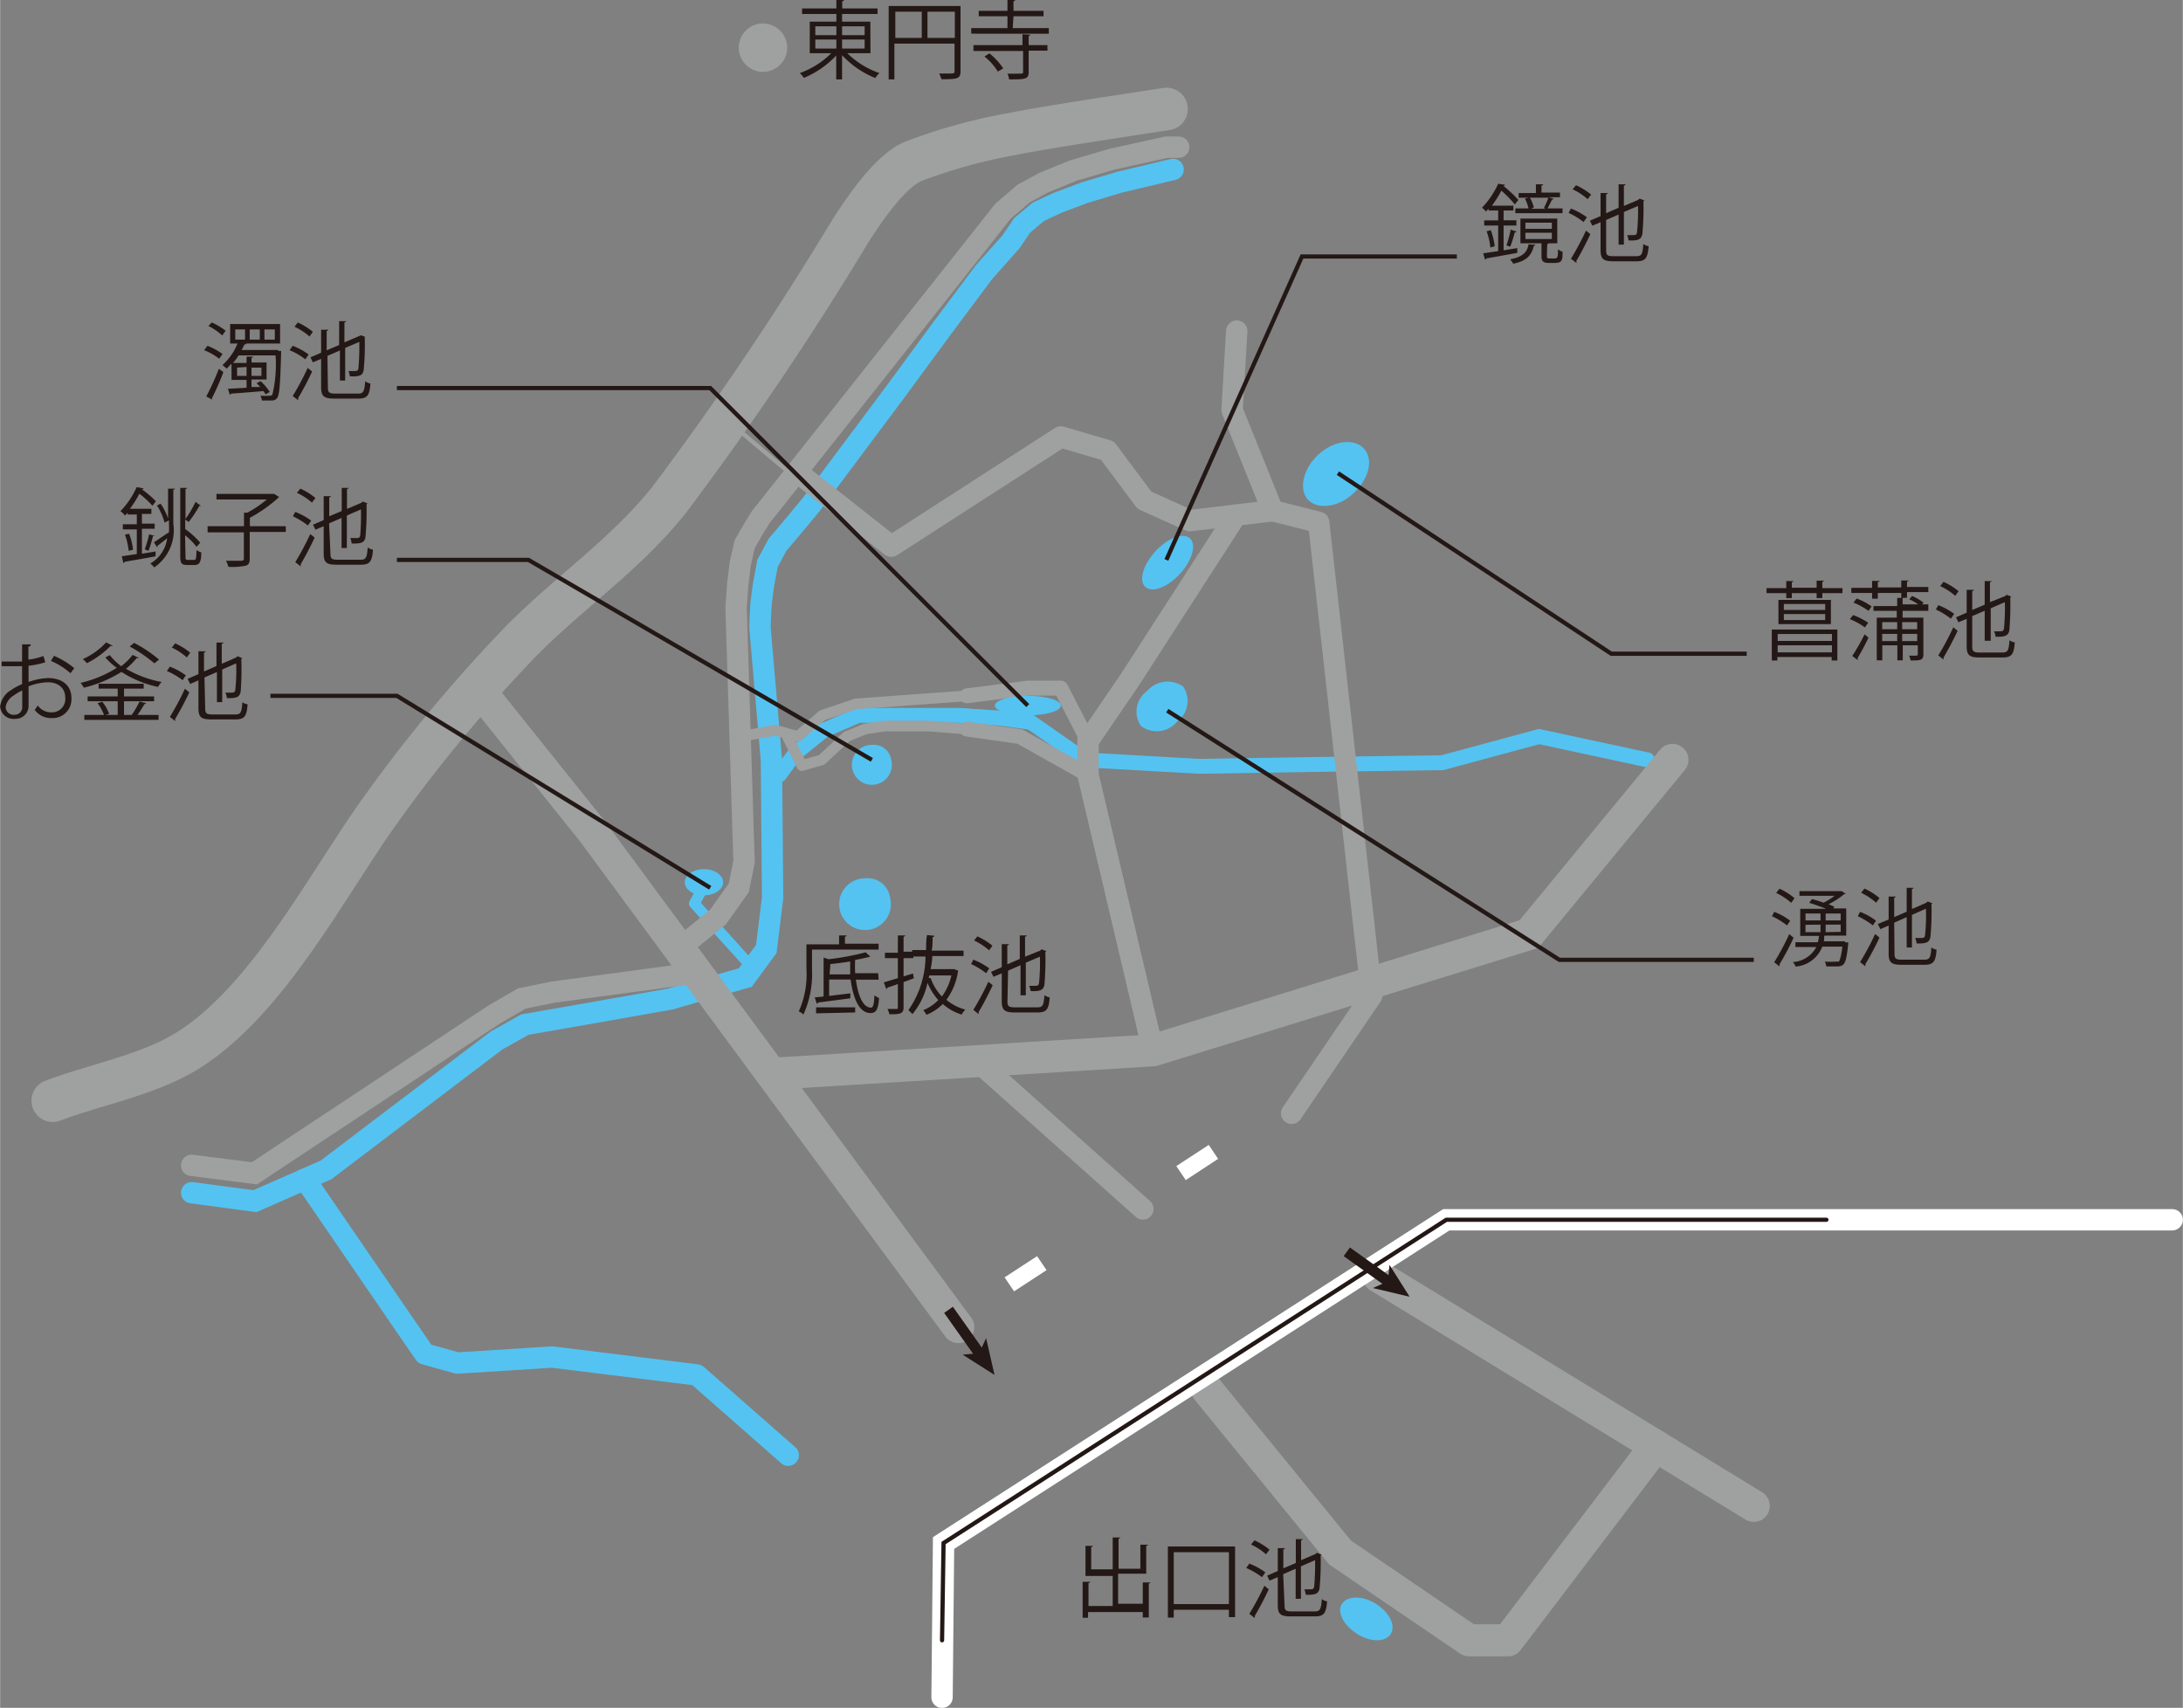 <svg xmlns="http://www.w3.org/2000/svg" width="51.22mm" height="40.07mm" viewBox="0 0 145.18 113.59"><rect x="0" y="0" width="145.18" height="113.59" fill="#808080" stroke="none"/><defs><style>.cls-1,.cls-10,.cls-11,.cls-12,.cls-15,.cls-16,.cls-18,.cls-2,.cls-20,.cls-3,.cls-4,.cls-5,.cls-6,.cls-7,.cls-8,.cls-9{fill:none;}.cls-1,.cls-2,.cls-3,.cls-4{stroke:#54c3f1;}.cls-1,.cls-10,.cls-11,.cls-15,.cls-16,.cls-2,.cls-3,.cls-4,.cls-5,.cls-6,.cls-7,.cls-8,.cls-9{stroke-linecap:round;}.cls-1,.cls-12,.cls-15,.cls-16,.cls-18,.cls-2,.cls-20,.cls-5,.cls-6,.cls-7{stroke-miterlimit:10;}.cls-1,.cls-15,.cls-3,.cls-7,.cls-9{stroke-width:1.42px;}.cls-11,.cls-2{stroke-width:0.99px;}.cls-10,.cls-11,.cls-3,.cls-4,.cls-8,.cls-9{stroke-linejoin:round;}.cls-10,.cls-20,.cls-4{stroke-width:0.71px;}.cls-10,.cls-11,.cls-12,.cls-5,.cls-6,.cls-7,.cls-8,.cls-9{stroke:#9fa0a0;}.cls-5{stroke-width:2.83px;}.cls-6,.cls-8{stroke-width:2.13px;}.cls-12,.cls-16,.cls-18{stroke-width:0.28px;}.cls-13{fill:#fff;}.cls-14{fill:#54c3f1;}.cls-15{stroke:#fff;}.cls-16,.cls-18,.cls-20{stroke:#231815;}.cls-17{fill:#231815;}.cls-19{fill:#9fa0a0;}</style></defs><g id="レイヤー_2" data-name="レイヤー 2"><g id="文字"><polyline class="cls-1" points="12.74 79.33 16.95 79.89 21.68 77.81 31.56 70.31 33.01 69.21 34.9 68.15 37.42 67.71 39.02 67.43 44.56 66.45 49.56 65.02 50.96 63.12 51.38 59.7 51.3 50.54 50.61 42.57 50.54 41.72 50.56 41.1 50.61 40.15 50.77 38.93 51.04 37.48 51.7 36.24 52.6 35.18 53.93 33.58 59.48 26.15 62.7 21.77 65.45 18.09 67.23 16.09 67.98 14.99 69.05 14.09 70.33 13.49 72.14 12.81 74.45 12.12 78.02 11.27"/><polyline class="cls-2" points="51.83 51.54 52.89 50.1 54.79 48.57 57.08 47.58 60.32 47.58 63.73 47.58 66.46 47.76 68.57 48.05 72.14 50.54 79.78 50.97 87.89 50.84 95.92 50.73 102.36 48.99 109.56 50.54"/><polyline class="cls-3" points="20.27 78.43 26.56 87.61 27.66 89.21 28.24 90.05 30.41 90.66 36.72 90.26 46.34 91.45 52.42 96.79"/><polyline class="cls-4" points="49.91 64.23 46.17 60.09 46.89 58.81"/><path class="cls-5" d="M3.5,73.21c3-1.13,6.44-1.72,9.08-3.4C17.7,66.54,21.5,59.32,24.93,54.4a99.65,99.65,0,0,1,9.3-11.32c3.3-3.48,7.21-6,10.29-9.86A212.46,212.46,0,0,0,56.44,15.55c.94-1.51,2.68-4.07,4.2-4.78a35.73,35.73,0,0,1,6.65-1.85c2-.42,7.82-1.29,10.29-1.67"/><polyline class="cls-6" points="51.83 71.39 76.68 69.86 101.68 62.13 111.23 50.54"/><polyline class="cls-7" points="46.34 64.7 36.77 65.99 34.7 66.41 32.89 67.46 31.72 68.23 16.91 78.04 12.74 77.51"/><polyline class="cls-7" points="45.16 63.1 47.75 60.99 49.13 59.05 49.48 57.31 48.95 40.42 49.06 38.87 49.23 37.49 49.52 36.2 50.08 35.22 50.58 34.41 64.74 16.53 66.7 14.05 68.08 12.87 69.41 12.15 71.39 11.34 73.95 10.59 77.57 9.79 78.39 9.79"/><line class="cls-6" x1="91.69" y1="84.91" x2="116.64" y2="100.16"/><polyline class="cls-6" points="31.77 45.77 39.41 55.31 63.73 88.27"/><polyline class="cls-8" points="80.28 92.43 80.28 92.43 89.12 103.26 97.7 109.1 100.29 109.1 110.12 96.17"/><polyline class="cls-9" points="85.9 74.05 85.9 74.05 91.23 66.22 87.7 34.74 84.64 33.97 81.94 27.27 82.25 22.02"/><line class="cls-7" x1="64.99" y1="70.58" x2="76.01" y2="80.41"/><polyline class="cls-10" points="49.23 48.99 51.58 48.57 53.05 48.99 54.68 47.58 56.91 46.82 64.3 46.28"/><polyline class="cls-10" points="52.36 48.99 53.33 50.92 54.64 50.54 56.31 48.99 57.53 48.49 58.81 48.29 59.64 48.29 61.77 48.29 64.3 48.49"/><polyline class="cls-7" points="82.21 34.26 75.15 45.2 72.36 49.29 72.36 51.54 76.68 69.86"/><polyline class="cls-11" points="64.3 48.49 67.82 48.99 72.36 51.54"/><polyline class="cls-11" points="64.3 46.28 68.35 45.77 70.55 45.77 72.36 49.29"/><polyline class="cls-9" points="52.99 31.38 59.27 36.33 70.55 29.06 73.65 29.97 76.11 33.27 79.13 34.63 84.64 33.97"/><line class="cls-12" x1="48.43" y1="28.02" x2="52.36" y2="31.33"/><polygon class="cls-13" points="69.6 84.48 67.44 85.89 66.81 84.96 68.97 83.55 69.6 84.48"/><polygon class="cls-13" points="81.01 77.08 78.86 78.49 78.23 77.56 80.39 76.15 81.01 77.08"/><path class="cls-14" d="M59.19,59.7a1.72,1.72,0,1,1-1.66-1.28A1.5,1.5,0,0,1,59.19,59.7Z"/><path class="cls-14" d="M59.27,50.54a1.33,1.33,0,1,1-1.29-1A1.18,1.18,0,0,1,59.27,50.54Z"/><path class="cls-14" d="M70.55,46.93c0,.36-1,.65-2.2.65s-2.19-.29-2.19-.65,1-.65,2.19-.65S70.55,46.57,70.55,46.93Z"/><path class="cls-14" d="M78.28,48a1.76,1.76,0,0,1-2.39.3,1.68,1.68,0,0,1,.39-2.33,1.79,1.79,0,0,1,2.41-.3A1.7,1.7,0,0,1,78.28,48Z"/><path class="cls-14" d="M79.14,35.81c.45.41.15,1.47-.67,2.36s-1.84,1.28-2.3.87-.15-1.48.67-2.37S78.69,35.39,79.14,35.81Z"/><path class="cls-14" d="M92.5,108.67c-.34.57-1.35.57-2.25,0s-1.36-1.47-1-2,1.35-.57,2.25,0S92.84,108.1,92.5,108.67Z"/><path class="cls-14" d="M48.09,58.68c0,.48-.57.87-1.28.87s-1.27-.39-1.27-.87.57-.87,1.27-.87S48.09,58.2,48.09,58.68Z"/><path class="cls-14" d="M90.75,29.88c.62.74.26,2.06-.81,3s-2.43,1-3,.3-.26-2.07.8-3S90.13,29.15,90.75,29.88Z"/><polyline class="cls-15" points="144.47 81.13 96.19 81.13 62.75 102.63 62.65 112.89"/><polyline class="cls-16" points="121.47 81.13 96.19 81.13 62.75 102.63 62.65 109.1"/><path class="cls-17" d="M13.79,23a4.07,4.07,0,0,1,1,.55l-.22.31a4.21,4.21,0,0,0-1-.57Zm-.08,3.37a17.38,17.38,0,0,0,.84-1.84l.3.22a17.35,17.35,0,0,1-.76,1.73.12.12,0,0,1,0,.09.11.11,0,0,1,0,0Zm.37-4.92A4.27,4.27,0,0,1,15,22l-.23.31a3.9,3.9,0,0,0-.92-.63Zm4.41,1.89h.2v.12c-.06,2.11-.11,2.8-.26,3s-.28.18-.54.18h-.48a.79.79,0,0,0-.1-.32,5.5,5.5,0,0,0,.61,0,.19.19,0,0,0,.19-.08,8.64,8.64,0,0,0,.21-2.6H15.86a3.81,3.81,0,0,1-.37.5h.9v-.42l.44,0s0,.06-.11.07v.32h1v1.13h-1v.5l.58,0a2.89,2.89,0,0,0-.24-.25l.26-.14a3.25,3.25,0,0,1,.61.72l-.28.16a1.13,1.13,0,0,0-.14-.22c-.8.07-1.64.14-2.16.17a.1.1,0,0,1-.07.08l-.13-.4,1.24-.07v-.52h-1V24.19l-.32.33-.28-.24a3.93,3.93,0,0,0,1-1.43H15.3v-1.3h3.32v1.3H16.33l.05,0a.14.14,0,0,1-.13.06c-.06.12-.12.25-.19.37h2.43Zm-2.85-1.43v.68h.65v-.68Zm.12,2.54V25h.63v-.59Zm.84-2.54v.68h.67v-.68Zm.78,2.54h-.66V25h.66Zm.2-2.54v.68h.69v-.68Z"/><path class="cls-17" d="M19.46,23a4.39,4.39,0,0,1,1.06.58l-.22.32a4.47,4.47,0,0,0-1.05-.61Zm0,3.34a19.27,19.27,0,0,0,1-1.87l.29.24a19.07,19.07,0,0,1-.93,1.77.11.11,0,0,1,0,.08.14.14,0,0,1,0,.06Zm.34-4.89a4.4,4.4,0,0,1,1,.62l-.22.31a4.35,4.35,0,0,0-1-.65Zm2,4.33c0,.31.08.4.49.4h1.53c.35,0,.41-.17.46-.82a.91.91,0,0,0,.35.15c-.06.77-.19,1-.8,1H22.21c-.66,0-.86-.15-.86-.75V23.87l-.55.23-.16-.33.71-.31V21.93l.48,0s0,.07-.11.08V23.3l.83-.35V21.36l.46,0s0,.07-.11.08v1.33l.94-.4L24,22.3l.31.12a.16.16,0,0,1-.06,0,16.75,16.75,0,0,1-.07,2.18c-.06.36-.24.46-.92.43a1.28,1.28,0,0,0-.09-.35h.26c.32,0,.35,0,.4-.17a16.68,16.68,0,0,0,.06-1.77l-.94.4v2.17h-.35v-2l-.83.36Z"/><path class="cls-17" d="M121.2,39.12h1.34v.33H121.2v.33h-.38v-.33h-1.65v.33h-.37v-.33h-1.31v-.33h1.31v-.47l.48,0s0,.06-.11.07v.37h1.65v-.47l.49,0s0,.06-.11.07Zm-3.36,4.81V41.87h4.36v2.06h-.38V43.7h-3.61v.23Zm4-1.76h-3.61v.46h3.61Zm-3.61,1.22h3.61v-.47h-3.61Zm.05-3.49h3.49v1.61h-3.49Zm3.11.67v-.4h-2.75v.4Zm0,.67v-.4h-2.75v.4Z"/><path class="cls-17" d="M123.25,40.91a4.91,4.91,0,0,1,1,.51l-.22.31a4.36,4.36,0,0,0-1-.55Zm5-.28h-1.71v.45h1.38v2.45c0,.39-.2.4-.84.4a2,2,0,0,0-.11-.32h.31c.25,0,.27,0,.27-.09v-.6h-1v1h-.36v-1h-1v1h-.37V41.08h1.33v-.45H124.6v-.32h1.58v-.54h.27v-.33h-1.56v.38h-.38v-.38h-1.38v-.34h1.38v-.46l.5,0s0,.06-.12.07v.36h1.56v-.46l.49,0s0,.06-.11.07v.36h1.42v.34h-1.42v.38h-.19a.11.11,0,0,1-.1,0v.44h1.71Zm-5.06,3a13.66,13.66,0,0,0,.82-1.44l.26.22a14.86,14.86,0,0,1-.72,1.35.16.16,0,0,1,0,.08.14.14,0,0,1,0,.06Zm1.08-3a4.5,4.5,0,0,0-1-.55l.21-.27a3.77,3.77,0,0,1,1,.53Zm1.91.75h-1v.47h1Zm-1,1.26h1v-.48h-1Zm2.33-1.26h-1v.47h1Zm-1,1.26h1v-.48h-1Zm.66-3a3.62,3.62,0,0,1,.76.44l-.19.24a3.4,3.4,0,0,0-.76-.46Z"/><path class="cls-17" d="M128.91,40.25a4.39,4.39,0,0,1,1.06.58l-.22.32a5,5,0,0,0-1-.61Zm0,3.34c.29-.45.71-1.22,1-1.87l.29.24c-.29.6-.66,1.32-.94,1.77a.13.13,0,0,1,0,.08.14.14,0,0,1,0,.06Zm.35-4.89a4.53,4.53,0,0,1,1,.62l-.22.31a4.35,4.35,0,0,0-1-.65ZM131.17,43c0,.31.08.4.49.4h1.53c.36,0,.41-.17.46-.82a.78.78,0,0,0,.35.15c-.06.77-.19,1-.8,1h-1.54c-.66,0-.86-.14-.86-.75V41.16l-.55.23-.16-.33.71-.31V39.23l.48,0s0,.07-.11.08v1.26l.83-.35V38.65l.46,0s0,.06-.11.07v1.33l1-.4a.81.81,0,0,0,.1-.09l.32.12a.22.22,0,0,1-.07.06,20.14,20.14,0,0,1-.06,2.18c-.07.35-.25.45-.92.43a1,1,0,0,0-.1-.36h.26c.32,0,.35,0,.4-.17a14.05,14.05,0,0,0,.06-1.77l-.94.41v2.16H132v-2l-.83.36Z"/><path class="cls-17" d="M118,60.65a4.08,4.08,0,0,1,1.06.59l-.21.31a5.1,5.1,0,0,0-1-.61ZM118,64a16.36,16.36,0,0,0,1-1.87l.29.24a17.8,17.8,0,0,1-.94,1.77.1.1,0,0,1,0,.08s0,.05,0,.06Zm.35-4.89a4.21,4.21,0,0,1,1,.63l-.22.31a4.16,4.16,0,0,0-1-.66Zm4.36,3.57.21,0a.52.52,0,0,1,0,.11c-.15,1.49-.29,1.49-.89,1.49-.16,0-.36,0-.57,0a.66.66,0,0,0-.1-.32,5.75,5.75,0,0,0,.72,0c.11,0,.17,0,.21,0s.18-.36.24-1H121.2a2.09,2.09,0,0,1-1.77,1.33,1.17,1.17,0,0,0-.19-.3,1.9,1.9,0,0,0,1.56-1h-1.39v-.32h1.49a2.61,2.61,0,0,0,.08-.42h-1.25V60.45h1.72a11.5,11.5,0,0,0-1.12-.4l.18-.25a6.73,6.73,0,0,1,.77.24,4.6,4.6,0,0,0,.74-.46h-2.34v-.31h2.73l.07,0,.29.18a.12.12,0,0,1-.09,0,5.25,5.25,0,0,1-1.06.69l.38.17-.07.11h.86v1.81h-1.35s0,0-.08,0,0,.26-.07.38h1.42Zm-2.63-1.92v.46h1v-.46Zm0,.75V62h1V61.5Zm2.34-.29v-.46h-1v.46Zm0,.76V61.5h-1V62Z"/><path class="cls-17" d="M123.71,60.65a4.08,4.08,0,0,1,1.06.59l-.21.31a5.1,5.1,0,0,0-1-.61Zm0,3.34a16.36,16.36,0,0,0,1-1.87l.29.24a17.8,17.8,0,0,1-.94,1.77.1.1,0,0,1,0,.08s0,.05,0,.06ZM124,59.1a4.21,4.21,0,0,1,1,.63l-.22.31a4.36,4.36,0,0,0-1-.66Zm2,4.33c0,.31.07.4.48.4H128c.35,0,.41-.16.45-.81a1,1,0,0,0,.35.15c-.06.76-.19,1-.8,1h-1.54c-.66,0-.85-.15-.85-.75V61.56l-.55.24-.17-.34.72-.3V59.63l.47,0s0,.07-.1.08V61l.83-.36V59.05l.45,0s0,.07-.1.08v1.33l.94-.41.11-.09.31.12-.06.06a19,19,0,0,1-.07,2.18c-.07.35-.25.45-.92.43a1.07,1.07,0,0,0-.1-.36h.26c.32,0,.36,0,.4-.18a12.13,12.13,0,0,0,.06-1.77l-.93.41v2.17h-.35V61l-.83.37Z"/><path class="cls-17" d="M9.43,36.83l.91-.15,0,.32c-.77.15-1.57.28-2.07.37a.08.08,0,0,1-.07.08L8.09,37l1-.15V35.21H8.16v-.34h.93v-.65H8.48V34.1a1.62,1.62,0,0,1-.18.19A1,1,0,0,0,8,34a5.5,5.5,0,0,0,1.08-1.6l.46.08s0,.06-.12.06v0a6.7,6.7,0,0,1,.94.8l-.23.3a5.84,5.84,0,0,0-.87-.8,6.6,6.6,0,0,1-.63,1h1.43v.34H9.43v.65h.85v.34H9.43Zm-.88-.19a4.38,4.38,0,0,0-.25-1.08l.28-.06a4.29,4.29,0,0,1,.26,1.06Zm1.74-1a.15.15,0,0,1-.12,0,8.84,8.84,0,0,1-.3,1l-.25-.1a8.51,8.51,0,0,0,.29-1Zm.38-2.14a3.65,3.65,0,0,1,.5,1v-2l.46,0s0,.06-.11.07v2.27a3,3,0,0,1-1.27,2.9,1.6,1.6,0,0,0-.26-.26,2.27,2.27,0,0,0,1.12-1.68l-.66.52a.1.1,0,0,1,0,.1l-.22-.35c.25-.16.6-.41,1-.67a5.15,5.15,0,0,0,0-.56v-.23l-.29.15a4.14,4.14,0,0,0-.51-1.14ZM12.33,37c0,.2,0,.24.16.24h.44c.1,0,.12-.15.13-.65a1.33,1.33,0,0,0,.32.15c0,.62-.12.84-.44.84h-.51c-.35,0-.45-.12-.45-.58V32.45l.46,0s0,.06-.11.07v2A8,8,0,0,0,13,33.38l.36.27s-.07,0-.11,0a8.27,8.27,0,0,1-.71,1.07l-.23-.17v.64l0,0a5.24,5.24,0,0,1,1,.91l-.25.27a4.19,4.19,0,0,0-.76-.77Z"/><path class="cls-17" d="M19,35v.38h-2.4v1.8c0,.27-.08.39-.28.45a4.49,4.49,0,0,1-1.14.07,1.45,1.45,0,0,0-.16-.4c.3,0,.58,0,.78,0,.36,0,.41,0,.41-.15V35.41H13.8V35h2.42V34.1h.22a7.41,7.41,0,0,0,1.3-.88H14.39v-.37h3.77l.07,0,.34.22s-.06,0-.09.06a9.71,9.71,0,0,1-1.87,1.31V35Z"/><path class="cls-17" d="M19.63,34.05a4.39,4.39,0,0,1,1.06.58l-.22.32a5.1,5.1,0,0,0-1-.61Zm0,3.34a19.27,19.27,0,0,0,1-1.87l.29.24c-.28.6-.66,1.32-.93,1.77a.13.13,0,0,1,0,.08.14.14,0,0,1,0,.06Zm.34-4.89a4.61,4.61,0,0,1,1,.62l-.23.31a4.08,4.08,0,0,0-1-.65Zm2,4.33c0,.31.07.4.49.4h1.53c.35,0,.41-.17.46-.82a.78.78,0,0,0,.35.15c-.06.77-.2,1-.8,1H22.38c-.67,0-.86-.14-.86-.75V35l-.55.23-.16-.33.71-.31V33l.48,0s0,.07-.11.08v1.26l.83-.35V32.45l.46,0s0,.06-.11.07v1.33l.94-.4.11-.09.31.12a.17.17,0,0,1-.06.06,19.16,19.16,0,0,1-.07,2.18c-.06.35-.24.45-.92.43a1.27,1.27,0,0,0-.09-.36h.26c.32,0,.35,0,.4-.17A16.53,16.53,0,0,0,24,33.88l-.94.41v2.16h-.35v-2l-.83.36Z"/><path class="cls-17" d="M58.43,63.16H54v1.32a6.55,6.55,0,0,1-.57,3,1,1,0,0,0-.31-.21,6,6,0,0,0,.51-2.83V62.81H55.8v-.59l.5,0s0,.07-.11.08v.47h2.24Zm0,2H56.92c.14,1.08.48,1.86,1,1.86.15,0,.21-.24.23-.82a1.39,1.39,0,0,0,.31.18c-.06.78-.2,1-.57,1-.74,0-1.15-.94-1.32-2.23H55.14v1.09l1.41-.17v.33l-2.15.28s0,.07-.08.08l-.14-.42.59-.06V63.69l.33.11a17.49,17.49,0,0,0,2.47-.46l.32.3s0,0-.06,0h0c-.24.06-.54.13-.87.19a.19.19,0,0,1-.09,0,8.77,8.77,0,0,0,0,.9H58.4Zm-4.16,2.24V67h2.6v.34Zm.9-2.59h1.37c0-.28,0-.56,0-.86-.43.07-.89.13-1.32.17Z"/><path class="cls-17" d="M63.49,64.48l.22.07a.09.09,0,0,1,0,.06,4.25,4.25,0,0,1-.77,1.89,3.22,3.22,0,0,0,1.26.65,1.59,1.59,0,0,0-.25.33,3.41,3.41,0,0,1-1.25-.7,3.29,3.29,0,0,1-1.09.72,1.3,1.3,0,0,0-.21-.31,3,3,0,0,0,1-.67,4.22,4.22,0,0,1-.72-1.15,4.73,4.73,0,0,1-1,2.08,2.23,2.23,0,0,0-.27-.26,6.32,6.32,0,0,0,1.14-3.57h-.81v.11h-.65v1.21l.63-.19.05.32-.68.25V67c0,.41-.19.47-.94.46a1.89,1.89,0,0,0-.13-.35h.59c.07,0,.1,0,.1-.11V65.45c-.26.1-.51.18-.7.24a.09.09,0,0,1-.07.09l-.16-.44.93-.28V63.73h-.86v-.36h.86V62.22l.49,0s0,.07-.11.08v1h.57v-.11h.93c0-.33,0-.68.06-1l.49.05s0,.08-.12.09c0,.31,0,.61-.06.9h2.12v.36H62c0,.3-.06.59-.11.87h1.64Zm-1.73.57.13,0a3.42,3.42,0,0,0,.75,1.23,3.69,3.69,0,0,0,.63-1.4H61.8Z"/><path class="cls-17" d="M64.73,63.83a4.39,4.39,0,0,1,1.06.58l-.21.32a4.92,4.92,0,0,0-1-.61Zm0,3.34a19.17,19.17,0,0,0,1-1.87l.29.23c-.29.61-.66,1.33-.94,1.78a.11.11,0,0,1,0,.07.14.14,0,0,1,0,.07ZM65,62.28a4.53,4.53,0,0,1,1,.62l-.22.31a4.36,4.36,0,0,0-1-.66ZM67,66.61c0,.31.08.39.49.39H69c.36,0,.41-.16.46-.81a.91.91,0,0,0,.35.15c-.06.77-.19,1-.8,1H67.48c-.66,0-.86-.15-.86-.75V64.74l-.55.23-.16-.33.71-.31V62.8l.48,0s0,.07-.11.08v1.26l.83-.36V62.22l.46,0s0,.07-.11.08v1.33l1-.4.1-.09.32.12a.21.21,0,0,1-.07.05,20,20,0,0,1-.06,2.18c-.07.35-.25.46-.92.43a1,1,0,0,0-.1-.35h.26c.32,0,.35,0,.4-.17a14.17,14.17,0,0,0,.06-1.77l-.94.4v2.17h-.35v-2l-.83.36Z"/><path class="cls-17" d="M100,16.65l.91-.15,0,.32-2.06.37s0,.07-.08.08l-.13-.42,1-.15V15h-.93v-.34h.93V14H99v-.12c-.06.06-.11.13-.18.19a.88.88,0,0,0-.26-.25,5.71,5.71,0,0,0,1.08-1.6l.45.07s0,.07-.11.07v0a8,8,0,0,1,1,.94l-.23.3a7.6,7.6,0,0,0-.9-.92,6.84,6.84,0,0,1-.63,1h1.43V14H100v.65h.85V15H100Zm-.88-.19a4.38,4.38,0,0,0-.25-1.08l.28-.07a4.87,4.87,0,0,1,.26,1.07Zm1.74-1.06a.14.14,0,0,1-.12.06,8,8,0,0,1-.3.95l-.25-.09a7.37,7.37,0,0,0,.28-1.05Zm1.25.88s0,.06-.1.07c-.13.57-.42,1-1.37,1.19a1.42,1.42,0,0,0-.21-.29c.86-.17,1.14-.48,1.23-1Zm-.29-2.39h1l-.14-.05a6,6,0,0,0,.3-.69H101v-.31h1.15v-.58l.48,0s0,.07-.11.08v.47h1.23v.31H103l.33.1s0,.05-.11.05a6.58,6.58,0,0,1-.3.59h1v.32h-3.14v-.32h.88a3,3,0,0,0-.24-.65l.32-.08a2.61,2.61,0,0,1,.27.67ZM102.88,17c0,.15,0,.19.18.19h.27c.25,0,.29,0,.29-.61a.79.79,0,0,0,.3.16c0,.55,0,.75-.56.75H103c-.48,0-.48-.25-.48-.52v-.79h-1.4V14.54h2.45v1.64H103a.13.13,0,0,1-.1.06Zm-1.43-2.19v.41h1.76v-.41Zm0,.67v.42h1.76v-.42Z"/><path class="cls-17" d="M104.48,13.87a4.8,4.8,0,0,1,1.06.58l-.22.32a4.69,4.69,0,0,0-1-.61Zm0,3.34a19.27,19.27,0,0,0,1-1.87l.29.23c-.28.61-.66,1.33-.93,1.78a.1.1,0,0,1,0,.07.15.15,0,0,1,0,.07Zm.34-4.89a4.61,4.61,0,0,1,1,.62l-.23.31a4.09,4.09,0,0,0-1-.66Zm2,4.33c0,.31.07.39.49.39h1.53c.35,0,.41-.16.45-.81a1,1,0,0,0,.36.15c-.07.77-.2,1-.8,1h-1.54c-.67,0-.86-.15-.86-.75V14.78l-.55.23-.16-.33.71-.31V12.84l.48,0s0,.07-.11.08v1.26l.83-.36V12.26l.46,0s0,.07-.11.08V13.7l.94-.4.11-.09.31.12a.16.16,0,0,1-.06.05,19,19,0,0,1-.07,2.18c-.07.35-.24.46-.92.43a1.28,1.28,0,0,0-.09-.35h.26c.32,0,.35,0,.39-.17a13.3,13.3,0,0,0,.07-1.77l-.94.4v2.17h-.35v-2l-.83.36Z"/><path class="cls-17" d="M76,105.25l.51,0s0,.06-.11.07v2.26H76v-.36H72.36v.38H72v-2.39l.5,0s0,.07-.11.08v1.53H74v-2H72.19v-2l.5,0s0,.06-.12.08v1.48H74v-2.12l.5,0s0,.07-.11.08v2h1.45v-1.6l.51,0s0,.06-.12.08v1.85H74.36v2H76Z"/><path class="cls-17" d="M77.67,102.86h4.47v4.7h-.41v-.49H78.06v.52h-.39Zm.39,3.83h3.67v-3.45H78.06Z"/><path class="cls-17" d="M83.09,104a4.39,4.39,0,0,1,1.06.58l-.22.32a5.1,5.1,0,0,0-1.05-.61Zm0,3.34a19.27,19.27,0,0,0,1-1.87l.29.24c-.28.6-.66,1.32-.93,1.77a.13.13,0,0,1,0,.08.14.14,0,0,1,0,.06Zm.34-4.89a4.61,4.61,0,0,1,1,.62l-.23.31a4.08,4.08,0,0,0-1-.65Zm2,4.33c0,.31.07.4.49.4h1.53c.35,0,.41-.17.46-.82a.78.78,0,0,0,.35.15c-.06.77-.2,1-.8,1H85.84c-.67,0-.86-.15-.86-.75v-1.86l-.55.23-.16-.33.71-.31v-1.52l.48,0s0,.07-.11.08v1.26l.83-.35v-1.59l.46,0s0,.06-.11.07v1.33l.94-.4.11-.09.31.12-.06.06a18.82,18.82,0,0,1-.07,2.17c-.06.36-.24.46-.92.44a1.27,1.27,0,0,0-.09-.36H87c.32,0,.35,0,.4-.17a16.68,16.68,0,0,0,.06-1.77l-.94.41v2.16h-.35v-2l-.83.36Z"/><polyline class="cls-18" points="77.57 37.24 86.59 17.06 96.89 17.06"/><polyline class="cls-18" points="88.98 31.47 107.16 43.48 116.17 43.48"/><polyline class="cls-18" points="68.35 46.93 47.23 25.81 26.39 25.81"/><polyline class="cls-18" points="57.98 50.54 35.14 37.24 26.39 37.24"/><polyline class="cls-18" points="47.23 59.05 26.39 46.28 17.98 46.28"/><path class="cls-19" d="M52.35,3.18a1.61,1.61,0,1,1-1.6-1.62A1.62,1.62,0,0,1,52.35,3.18Z"/><path class="cls-17" d="M57.89,3.54H56.35a5.71,5.71,0,0,0,2.13,1.32,1.7,1.7,0,0,0-.27.33A6.13,6.13,0,0,1,56,3.67V5.28h-.39V3.69a6.21,6.21,0,0,1-2.15,1.49,2,2,0,0,0-.27-.32,5.68,5.68,0,0,0,2.09-1.32H53.85V1.44h1.77V.93H53.34V.56h2.28V0l.51,0s0,.07-.12.08V.56h2.35V.93H56v.51h1.88ZM54.22,1.75v.59h1.4V1.75Zm0,.88v.6h1.4v-.6Zm3.28-.88H56v.59H57.5Zm0,1.48v-.6H56v.6Z"/><path class="cls-17" d="M63.88.4V4.75c0,.49-.22.52-1.27.52a2.3,2.3,0,0,0-.15-.38H63c.44,0,.48,0,.48-.15V2.9h-4V5.28h-.38V.4ZM59.54.78V2.52H61.3V.78Zm2.14,1.74H63.5V.78H61.68Z"/><path class="cls-17" d="M67.35,1.87h2.4v.37H64.59V1.87H67V1.08H65.09V.72H67V0l.51,0s0,.07-.11.08V.72h2v.36h-2Zm1.17.44s0,.07-.11.08V3h1.25v.37H68.41V4.8c0,.48-.25.48-1.3.48A1.43,1.43,0,0,0,67,4.9h.56c.46,0,.48,0,.48-.12V3.39h-3.3V3H68V2.28ZM66.36,4.76a3.87,3.87,0,0,0-.89-1l.33-.21a4.4,4.4,0,0,1,.92,1Z"/><path class="cls-17" d="M3,44.05a5.67,5.67,0,0,1-1.11.23v1.08a4.35,4.35,0,0,1,1.28-.26c1,0,1.57.52,1.57,1.32a1.25,1.25,0,0,1-1.33,1.34,1.31,1.31,0,0,1-1.11-.55,1.87,1.87,0,0,0,.2-.29,1.09,1.09,0,0,0,.91.46.89.89,0,0,0,.92-1c0-.55-.4-1-1.16-1a3.77,3.77,0,0,0-1.28.27c0,.42,0,1.09,0,1.25a.86.86,0,0,1-.89.91A.89.89,0,0,1,0,47a1.47,1.47,0,0,1,.71-1.09,4.35,4.35,0,0,1,.75-.41V44.31c-.45,0-.9,0-1.36,0V44c.5,0,1,0,1.36,0V42.86l.58,0C2,43,2,43,1.88,43c0,.22,0,.55,0,.87a3.82,3.82,0,0,0,1-.24ZM1.47,47c0-.15,0-.61,0-1.08a3.9,3.9,0,0,0-.57.34A1.1,1.1,0,0,0,.37,47a.52.52,0,0,0,.58.54A.5.5,0,0,0,1.47,47Zm3.21-2.22a4.74,4.74,0,0,0-1.3-.82l.2-.34a5.44,5.44,0,0,1,1.35.82Z"/><path class="cls-17" d="M7.29,43.57a4.12,4.12,0,0,0,.76.74,3.86,3.86,0,0,0,.76-.75l.42.2a.15.15,0,0,1-.14,0,4.46,4.46,0,0,1-.72.72,7.31,7.31,0,0,0,2.37.88,2,2,0,0,0-.24.33,7.17,7.17,0,0,1-2.43-1,8.51,8.51,0,0,1-2.5,1.05,2.27,2.27,0,0,0-.22-.32,7.88,7.88,0,0,0,2.41-1A4.18,4.18,0,0,1,7,43.73Zm.2-.62a.1.1,0,0,1-.13,0,6,6,0,0,1-1.59,1.16,2.29,2.29,0,0,0-.27-.27,4.83,4.83,0,0,0,1.55-1.11Zm1.27,4.59a6.48,6.48,0,0,0,.51-.88l.44.11a.11.11,0,0,1-.11.06c-.12.21-.3.5-.46.72h1.4v.33H5.6v-.33H6.91a3.2,3.2,0,0,0-.43-.78l.31-.1a2.81,2.81,0,0,1,.46.81L7,47.55h.82v-.91h-2v-.32h2V45.8H6.55v-.32h3v.32H8.24v.52h2v.32h-2v.91h.52Zm.15-4.78a8.86,8.86,0,0,1,1.66,1.11l-.31.25A10.1,10.1,0,0,0,8.62,43Z"/><path class="cls-17" d="M11.29,44.34a4.39,4.39,0,0,1,1.06.58l-.21.32a5.1,5.1,0,0,0-1.05-.61Zm0,3.34a17.26,17.26,0,0,0,1-1.87l.29.24a17.8,17.8,0,0,1-.94,1.77.1.1,0,0,1,0,.08.07.07,0,0,1,0,.06Zm.35-4.89a4.53,4.53,0,0,1,1,.62l-.22.32a4.16,4.16,0,0,0-1-.66Zm2,4.33c0,.31.07.4.49.4h1.53c.35,0,.41-.17.45-.81a1,1,0,0,0,.35.14c-.06.77-.19,1-.8,1H14.05c-.67,0-.86-.14-.86-.74V45.25l-.55.24-.17-.34.72-.31V43.32l.48,0s0,.06-.11.08v1.26l.83-.36V42.74l.46,0s0,.07-.11.08v1.33l.94-.41.11-.09.31.12a.17.17,0,0,1-.06.06A19.16,19.16,0,0,1,16,46c-.07.35-.24.45-.92.43a1,1,0,0,0-.1-.36h.26c.32,0,.36,0,.4-.18a12.13,12.13,0,0,0,.06-1.77l-.93.41v2.17h-.35v-2l-.83.36Z"/><polyline class="cls-18" points="77.63 47.27 103.71 63.84 116.64 63.84"/><line class="cls-20" x1="63.08" y1="87.12" x2="65.19" y2="90.1"/><polygon class="cls-17" points="66.14 91.45 64.02 90.1 65.12 90 65.58 89 66.14 91.45"/><line class="cls-20" x1="89.57" y1="83.26" x2="92.41" y2="85.29"/><polygon class="cls-17" points="93.75 86.25 91.31 85.67 92.31 85.22 92.41 84.13 93.75 86.25"/></g></g></svg>